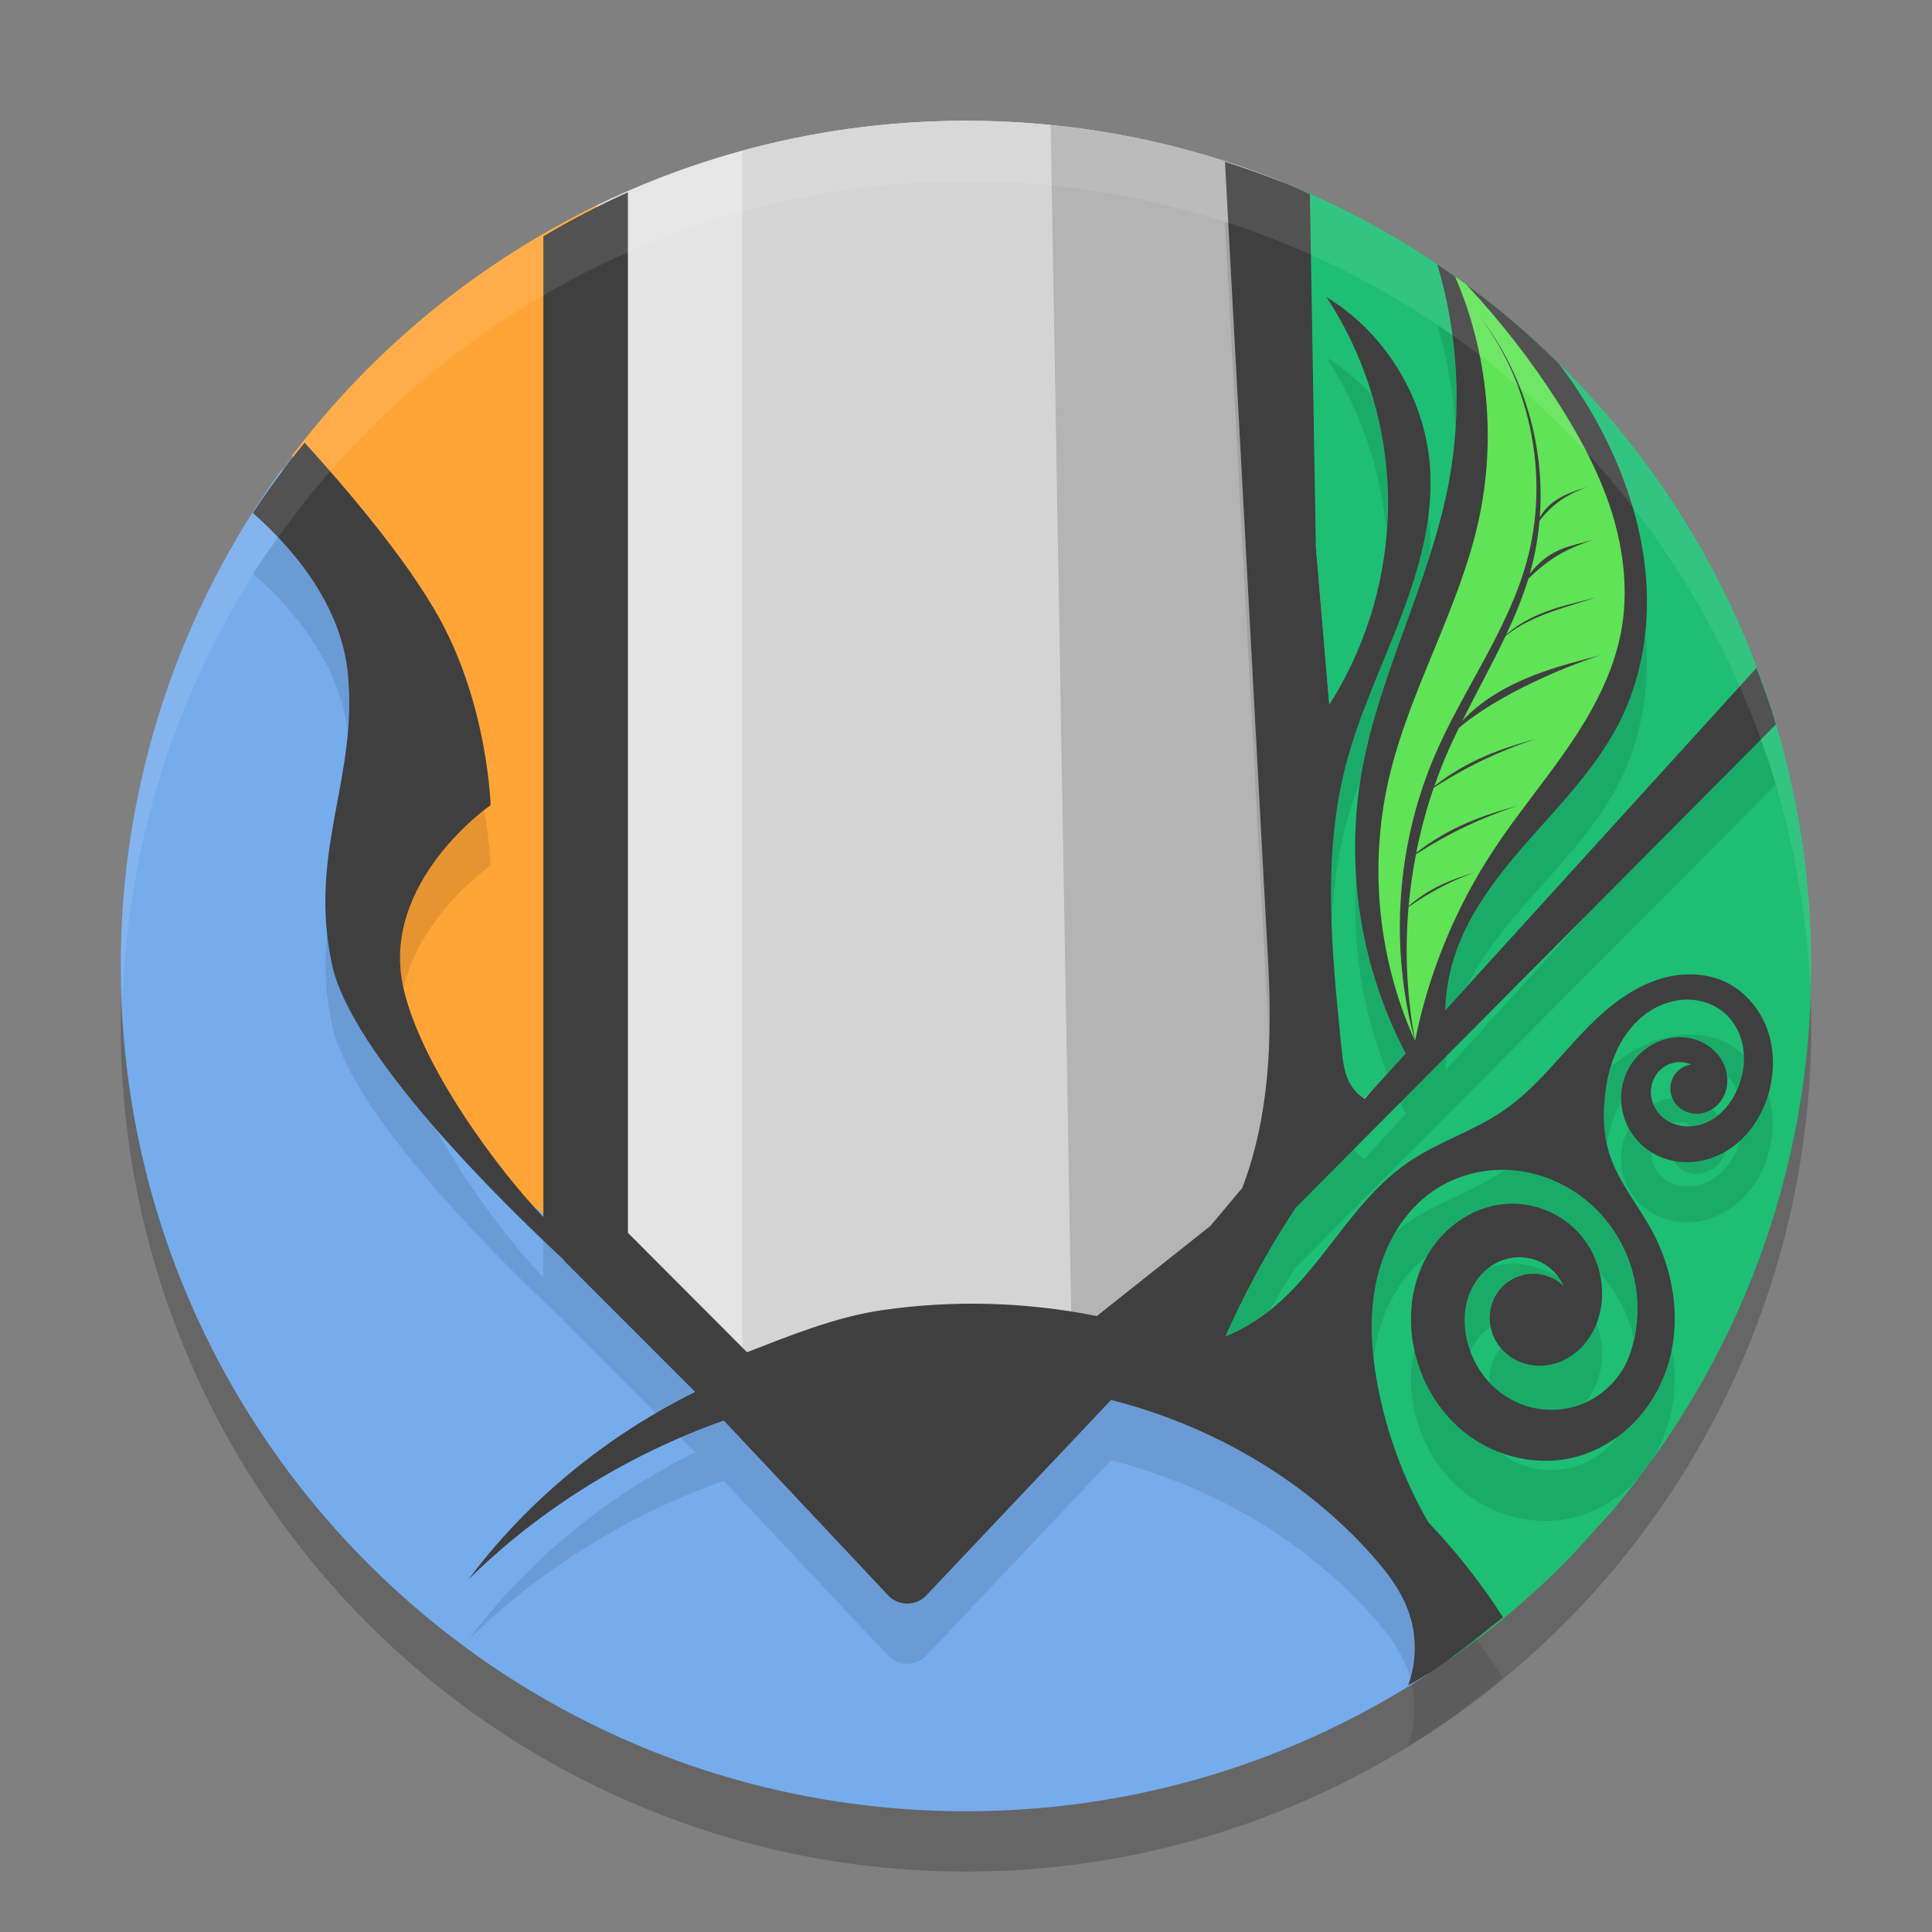 <svg xmlns="http://www.w3.org/2000/svg" width="32" height="32" version="1.1">
 <rect width="100%" height="100%" fill="#808080" stroke="none"/>
 <circle style="opacity:0.2" cx="16" cy="17" r="14"/>
 <path style="fill:#e4e4e4" d="m 16,2 c -2.093,0 -4.078,0.458 -5.861,1.28 C 5.333,5.497 4.882,10.584 4.882,16.228 c 0,7.737 3.757,10.383 11.494,10.383 7.737,0 8.845,-3.143 8.845,-10.88 0,-6.024 0.983,-10.885 -4.35,-12.861 C 19.354,2.307 17.713,2 16,2 Z"/>
 <path style="fill:#76acec" d="M 4.669,7.773 C 2.991,10.082 2,12.924 2,16 c 0,7.737 6.263,14 14,14 2.82,0 5.443,-0.833 7.639,-2.264 -0.021,-0.756 -0.214,-2.556 -1.492,-4.103 -1.665,-2.016 -3.943,-1.052 -3.943,-1.052 l -3.243,3.417 c 0,0 -8.5,-8.149 -8.938,-10.253 C 5.585,13.643 7.425,11.802 6.987,10.488 6.633,9.427 5.211,8.209 4.669,7.773 Z"/>
 <path style="fill:#1ebe74" d="M 29.333,11.718 18.905,22.318 c 0,0 2.576,0.753 3.54,2.067 0.746,1.018 1.362,2.466 1.604,3.073 0.697,-0.49 1.347,-1.042 1.942,-1.649 0.231,-0.251 0.471,-0.514 0.715,-0.786 C 28.761,22.588 30,19.44 30,16 30,14.506 29.765,13.067 29.333,11.718 Z"/>
 <path style="fill:#ffa437" d="M 9.879,3.404 C 7.886,4.374 6.159,5.802 4.834,7.551 5.389,8.139 6.571,9.502 7.162,11.013 c 0.789,2.016 -1.139,2.103 -0.876,4.908 0.263,2.804 3.593,4.82 3.593,4.82 z"/>
 <path style="fill:#d4d4d4" d="m 16,2 c -1.282,0 -2.523,0.173 -3.703,0.495 V 23.219 l 5.468,-0.024 -0.365,-21.125 c -0.461,-0.046 -0.928,-0.07 -1.401,-0.07 z"/>
 <path style="fill:#1ebe74" d="m 21.287,3.032 0.728,8.638 -0.487,7.554 7.802,-7.515 C 28.063,7.765 25.095,4.585 21.287,3.032 Z"/>
 <path style="fill:#b4b4b4" d="M 17.401,2.07 17.766,23.194 22.112,18.837 21.106,2.959 C 19.939,2.503 18.696,2.198 17.401,2.07 Z"/>
 <path style="fill:#3f3f3f" d="m 20.289,2.678 0.715,13.255 c 0.068,1.254 0.026,2.537 -0.417,3.712 l -0.015,0.036 -0.525,0.625 -1.88,1.492 c -1.167,-0.234 -2.375,-0.269 -3.553,-0.098 -0.767,0.111 -1.519,0.417 -2.241,0.697 L 10.4,20.419 V 3.184 C 9.92,3.4 9.453,3.644 9,3.913 V 20.158 c -0.759,-0.793 -2.026,-2.498 -2.319,-3.799 -0.394,-1.753 1.445,-3.023 1.445,-3.023 0,0 -0.044,-1.622 -0.833,-3.068 C 6.734,9.241 5.642,7.988 5.045,7.332 4.739,7.705 4.453,8.094 4.188,8.497 c 0.555,0.486 1.452,1.443 1.572,2.648 0.175,1.753 -0.658,2.935 -0.264,4.819 0.313,1.495 2.812,3.944 3.834,4.895 0.012,0.018 0.027,0.034 0.041,0.051 l 2.144,2.145 c -1.47,0.727 -2.774,1.792 -3.756,3.106 1.193,-1.175 2.652,-2.072 4.229,-2.633 l 2.728,2.903 c 0.171,0.172 0.45,0.172 0.621,0 l 3.067,-3.244 c 0.306,0.079 0.61,0.172 0.906,0.282 1.305,0.481 2.503,1.263 3.426,2.304 0.236,0.266 0.457,0.555 0.582,0.889 0.146,0.388 0.152,0.828 0.016,1.22 -0.004,0.012 -0.011,0.023 -0.016,0.034 0.559,-0.297 1.122,-0.767 1.567,-1.12 0.003,-0.003 0.006,-0.005 0.01,-0.008 -0.36,-0.562 -0.775,-1.089 -1.236,-1.572 -0.406,-0.703 -0.692,-1.475 -0.842,-2.274 -0.109,-0.582 -0.145,-1.187 -0.011,-1.764 0.134,-0.577 0.451,-1.126 0.941,-1.459 0.366,-0.248 0.816,-0.366 1.258,-0.34 0.441,0.026 0.873,0.194 1.222,0.465 0.378,0.292 0.659,0.705 0.797,1.162 0.138,0.457 0.13,0.957 -0.023,1.41 -0.115,0.34 -0.368,0.63 -0.689,0.79 -0.321,0.16 -0.705,0.189 -1.046,0.077 -0.235,-0.077 -0.449,-0.219 -0.615,-0.403 -0.166,-0.184 -0.283,-0.409 -0.345,-0.649 -0.073,-0.284 -0.065,-0.594 0.057,-0.86 0.061,-0.133 0.149,-0.253 0.261,-0.347 0.112,-0.094 0.25,-0.161 0.394,-0.187 0.176,-0.033 0.362,-0.005 0.521,0.078 0.159,0.084 0.288,0.223 0.361,0.387 -0.138,-0.136 -0.332,-0.212 -0.525,-0.206 -0.193,0.006 -0.383,0.093 -0.513,0.237 -0.091,0.101 -0.153,0.231 -0.176,0.365 -0.024,0.134 -0.01,0.276 0.038,0.403 0.048,0.128 0.133,0.241 0.238,0.328 0.105,0.087 0.231,0.146 0.365,0.174 0.153,0.031 0.314,0.02 0.462,-0.029 0.148,-0.049 0.282,-0.135 0.392,-0.245 0.221,-0.219 0.34,-0.53 0.354,-0.841 0.018,-0.41 -0.142,-0.825 -0.432,-1.116 -0.29,-0.291 -0.707,-0.454 -1.117,-0.435 -0.265,0.012 -0.524,0.097 -0.749,0.237 -0.225,0.14 -0.418,0.335 -0.559,0.559 -0.283,0.448 -0.363,1.006 -0.272,1.529 0.103,0.59 0.425,1.143 0.904,1.503 0.479,0.359 1.114,0.514 1.699,0.388 0.379,-0.082 0.731,-0.277 1.01,-0.547 0.279,-0.27 0.484,-0.613 0.602,-0.983 0.234,-0.74 0.107,-1.569 -0.265,-2.25 -0.23,-0.421 -0.551,-0.798 -0.697,-1.255 -0.099,-0.308 -0.111,-0.638 -0.077,-0.96 0.027,-0.249 0.081,-0.496 0.182,-0.725 0.101,-0.229 0.248,-0.44 0.442,-0.599 0.193,-0.159 0.434,-0.262 0.684,-0.276 0.25,-0.014 0.506,0.067 0.69,0.235 0.159,0.145 0.259,0.348 0.293,0.561 0.033,0.212 0.002,0.433 -0.075,0.633 -0.091,0.239 -0.253,0.457 -0.479,0.577 -0.113,0.06 -0.241,0.094 -0.369,0.093 -0.128,-0.002 -0.256,-0.041 -0.361,-0.113 -0.083,-0.058 -0.15,-0.135 -0.193,-0.227 -0.043,-0.092 -0.061,-0.195 -0.048,-0.295 0.013,-0.1 0.056,-0.197 0.123,-0.272 0.067,-0.075 0.158,-0.129 0.257,-0.149 0.093,-0.019 0.192,-0.009 0.279,0.03 -0.121,0.019 -0.23,0.095 -0.29,0.202 -0.059,0.107 -0.067,0.243 -0.019,0.355 0.028,0.066 0.073,0.125 0.13,0.168 0.057,0.044 0.126,0.073 0.197,0.085 0.141,0.024 0.29,-0.023 0.398,-0.118 0.108,-0.094 0.173,-0.233 0.185,-0.376 0.012,-0.143 -0.027,-0.289 -0.104,-0.41 -0.106,-0.167 -0.282,-0.286 -0.474,-0.334 -0.192,-0.047 -0.397,-0.025 -0.578,0.055 -0.191,0.084 -0.356,0.23 -0.462,0.41 -0.106,0.18 -0.153,0.393 -0.137,0.602 0.017,0.208 0.096,0.411 0.227,0.574 0.131,0.163 0.311,0.287 0.51,0.351 0.179,0.058 0.371,0.069 0.556,0.037 0.185,-0.032 0.363,-0.107 0.518,-0.213 0.31,-0.213 0.525,-0.547 0.629,-0.908 0.101,-0.35 0.101,-0.733 -0.026,-1.075 -0.127,-0.341 -0.385,-0.637 -0.718,-0.785 -0.342,-0.152 -0.741,-0.141 -1.096,-0.023 -0.355,0.118 -0.67,0.336 -0.947,0.588 -0.554,0.503 -0.979,1.149 -1.596,1.574 -0.499,0.344 -1.095,0.523 -1.594,0.867 -0.468,0.323 -0.831,0.775 -1.179,1.225 -0.348,0.45 -0.694,0.909 -1.146,1.254 -0.214,0.163 -0.449,0.298 -0.697,0.402 0.055,-0.125 0.112,-0.247 0.171,-0.371 0.289,-0.608 0.621,-1.196 0.991,-1.758 l 7.958,-8.01 c -0.098,-0.349 -0.208,-0.626 -0.319,-0.938 l -5.157,5.674 c 0.007,-0.294 0.056,-0.588 0.144,-0.868 0.241,-0.77 0.765,-1.417 1.3,-2.021 0.536,-0.604 1.103,-1.198 1.46,-1.922 0.351,-0.713 0.481,-1.526 0.424,-2.319 -0.057,-0.793 -0.295,-1.567 -0.643,-2.282 C 26.398,6.859 26.125,6.425 25.815,6.02 25.68,5.886 25.542,5.755 25.402,5.627 l -0.001,-0.001 C 25.231,5.472 25.058,5.323 24.881,5.177 24.709,5.036 24.533,4.899 24.354,4.766 24.174,4.633 23.992,4.504 23.807,4.38 c 0.348,1.176 0.415,2.433 0.185,3.638 -0.316,1.65 -1.164,3.164 -1.446,4.819 -0.267,1.562 -7e-4,3.21 0.737,4.612 l -0.682,0.751 c -0.066,-0.04 -0.124,-0.091 -0.172,-0.15 -0.077,-0.097 -0.126,-0.213 -0.156,-0.334 -0.03,-0.12 -0.042,-0.244 -0.055,-0.368 -0.156,-1.545 -0.32,-3.128 0.062,-4.633 0.215,-0.851 0.599,-1.648 0.913,-2.468 0.314,-0.819 0.562,-1.689 0.488,-2.563 -0.095,-1.119 -0.749,-2.178 -1.709,-2.762 0.597,0.911 0.949,1.981 1.009,3.068 0.071,1.287 -0.271,2.595 -0.964,3.682 l -0.223,-2.632 -0.098,-5.824 c -0.457,-0.218 -0.935,-0.38 -1.405,-0.537 z"/>
 <path style="fill:#60e357" d="m 24.101,4.58 c 0.546,1.264 0.685,2.702 0.388,4.047 -0.326,1.475 -1.146,2.803 -1.486,4.275 -0.333,1.441 -0.178,2.99 0.433,4.337 -0.425,-1.556 -0.305,-3.255 0.332,-4.736 0.465,-1.079 1.194,-2.045 1.512,-3.176 0.388,-1.379 0.095,-2.932 -0.767,-4.076 0.728,0.931 1.08,2.142 0.991,3.318 0.167,-0.286 0.426,-0.394 0.792,-0.504 -0.391,0.14 -0.607,0.316 -0.797,0.561 -0.023,0.259 -0.065,0.516 -0.131,0.767 -0.01,0.037 -0.021,0.074 -0.031,0.111 0.343,-0.437 0.672,-0.451 1.045,-0.563 -0.4,0.143 -0.68,0.265 -1.068,0.645 -0.097,0.317 -0.225,0.623 -0.366,0.924 0.477,-0.42 1.111,-0.502 1.489,-0.617 -0.393,0.14 -1.047,0.273 -1.5,0.64 -0.224,0.473 -0.481,0.935 -0.715,1.405 0.668,-0.717 1.735,-0.934 2.285,-1.086 -0.588,0.192 -1.675,0.641 -2.343,1.204 -0.068,0.14 -0.135,0.281 -0.197,0.424 -0.076,0.177 -0.146,0.358 -0.209,0.54 0.56,-0.438 1.12,-0.626 1.68,-0.781 -0.583,0.19 -1.148,0.457 -1.691,0.809 -0.121,0.352 -0.218,0.712 -0.29,1.077 0.56,-0.436 1.119,-0.625 1.679,-0.779 -0.581,0.19 -1.142,0.454 -1.683,0.804 -0.055,0.283 -0.096,0.57 -0.122,0.857 0.361,-0.311 0.724,-0.444 1.086,-0.554 -0.374,0.134 -0.738,0.322 -1.087,0.57 -0.064,0.738 -0.029,1.485 0.108,2.213 0.226,-1.124 0.671,-2.202 1.302,-3.16 0.385,-0.585 0.837,-1.122 1.233,-1.699 0.396,-0.577 0.741,-1.207 0.874,-1.895 0.129,-0.668 0.049,-1.366 -0.156,-2.015 C 26.484,7.82 26.158,7.216 25.79,6.643 25.348,5.955 24.843,5.307 24.284,4.711 c -8.39e-4,-5.939e-4 -0.002,-7.7e-4 -0.003,-0.001 -0.06,-0.044 -0.12,-0.087 -0.18,-0.13 z"/>
 <path style="opacity:0.1;fill:#ffffff" d="M 16 2 A 14 14 0 0 0 2 16 A 14 14 0 0 0 2.035 16.5 A 14 14 0 0 1 16 3 A 14 14 0 0 1 29.98 16.279 A 14 14 0 0 0 30 16 A 14 14 0 0 0 16 2 z"/>
 <path style="opacity:0.1" d="M 20.289 3.678 L 21.004 16.934 C 21.012 17.081 21.011 17.229 21.016 17.377 C 21.038 16.897 21.03 16.413 21.004 15.934 L 20.344 3.697 C 20.325 3.691 20.307 3.684 20.289 3.678 z M 23.807 5.381 C 23.973 5.943 24.073 6.523 24.109 7.107 C 24.144 6.59 24.124 6.069 24.055 5.555 C 23.972 5.497 23.891 5.437 23.807 5.381 z M 21.971 5.922 C 22.536 6.785 22.877 7.792 22.963 8.82 C 22.985 8.544 22.994 8.267 22.979 7.99 C 22.952 7.501 22.864 7.016 22.723 6.547 C 22.501 6.306 22.251 6.092 21.971 5.922 z M 23.656 8.523 C 23.584 9.111 23.405 9.692 23.191 10.248 C 22.877 11.068 22.493 11.864 22.277 12.715 C 22.061 13.568 22.023 14.446 22.057 15.328 C 22.08 14.784 22.143 14.244 22.277 13.715 C 22.348 13.437 22.439 13.166 22.537 12.896 C 22.54 12.877 22.542 12.857 22.545 12.838 C 22.759 11.581 23.3 10.406 23.686 9.191 C 23.694 9.023 23.694 8.853 23.68 8.684 C 23.675 8.63 23.663 8.577 23.656 8.523 z M 4.605 8.9 C 4.461 9.096 4.321 9.295 4.188 9.498 C 4.739 9.981 5.625 10.926 5.756 12.119 C 5.782 11.809 5.794 11.489 5.76 11.145 C 5.667 10.212 5.11 9.433 4.605 8.9 z M 27.248 10.482 C 27.194 10.981 27.061 11.471 26.84 11.92 C 26.483 12.644 25.917 13.238 25.381 13.842 C 24.845 14.446 24.321 15.091 24.08 15.861 C 23.992 16.142 23.945 16.437 23.938 16.73 L 24.297 16.334 C 24.571 15.788 24.972 15.303 25.381 14.842 C 25.917 14.238 26.483 13.644 26.84 12.92 C 27.191 12.207 27.32 11.393 27.264 10.6 C 27.261 10.56 27.252 10.522 27.248 10.482 z M 29.162 12.246 L 26.35 15.076 L 23.938 17.73 C 23.939 17.647 23.952 17.564 23.961 17.48 L 23.189 18.256 C 23.221 18.32 23.248 18.386 23.281 18.449 L 22.6 19.199 C 22.534 19.16 22.476 19.109 22.428 19.049 C 22.424 19.044 22.422 19.038 22.418 19.033 L 21.453 20.004 C 21.083 20.566 20.752 21.155 20.463 21.764 C 20.404 21.887 20.346 22.008 20.291 22.133 C 20.539 22.029 20.774 21.896 20.988 21.732 C 21.004 21.72 21.018 21.706 21.033 21.693 C 21.169 21.461 21.305 21.229 21.453 21.004 L 29.412 12.994 C 29.335 12.718 29.249 12.485 29.162 12.246 z M 8.02 13.424 C 7.734 13.638 6.325 14.775 6.682 16.359 C 6.682 16.362 6.683 16.365 6.684 16.367 C 6.955 15.148 8.127 14.336 8.127 14.336 C 8.127 14.336 8.115 13.963 8.02 13.424 z M 22.465 14.541 C 22.389 15.642 22.567 16.759 22.979 17.783 L 23.281 17.449 C 22.809 16.552 22.534 15.553 22.465 14.541 z M 5.416 15.441 C 5.375 15.911 5.379 16.405 5.496 16.965 C 5.809 18.46 8.309 20.909 9.33 21.859 C 9.342 21.877 9.357 21.894 9.371 21.91 L 10.867 23.406 C 11.079 23.283 11.294 23.163 11.514 23.055 L 9.371 20.91 C 9.357 20.894 9.342 20.877 9.33 20.859 C 9.245 20.78 9.104 20.638 9 20.539 L 9 21.158 C 8.487 20.622 7.748 19.67 7.229 18.707 C 6.404 17.763 5.658 16.738 5.496 15.965 C 5.458 15.784 5.433 15.611 5.416 15.441 z M 28.004 17.135 C 27.817 17.133 27.629 17.166 27.451 17.225 C 27.173 17.317 26.918 17.473 26.688 17.656 C 26.638 17.819 26.598 17.985 26.58 18.154 C 26.552 18.418 26.56 18.687 26.617 18.945 C 26.649 18.768 26.689 18.594 26.762 18.43 C 26.787 18.371 26.818 18.313 26.85 18.258 C 26.835 18.052 26.882 17.842 26.986 17.664 C 27.092 17.484 27.258 17.338 27.449 17.254 C 27.63 17.175 27.835 17.152 28.027 17.199 C 28.219 17.247 28.396 17.366 28.502 17.533 C 28.556 17.618 28.589 17.715 28.602 17.814 C 28.668 17.88 28.724 17.956 28.768 18.039 C 28.776 18.02 28.787 18.002 28.795 17.982 C 28.856 17.822 28.889 17.648 28.883 17.477 C 28.782 17.385 28.672 17.304 28.547 17.248 C 28.376 17.172 28.191 17.136 28.004 17.135 z M 29.287 18.117 C 29.203 18.403 29.046 18.669 28.83 18.873 C 28.819 18.91 28.809 18.947 28.795 18.982 C 28.703 19.221 28.542 19.441 28.316 19.561 C 28.203 19.62 28.075 19.654 27.947 19.652 C 27.819 19.651 27.693 19.612 27.588 19.539 C 27.505 19.481 27.437 19.404 27.395 19.312 C 27.36 19.239 27.347 19.157 27.348 19.076 C 27.245 19.012 27.151 18.934 27.076 18.84 C 27.038 18.792 27.006 18.74 26.977 18.686 C 26.879 18.861 26.834 19.065 26.85 19.266 C 26.866 19.474 26.945 19.677 27.076 19.84 C 27.207 20.003 27.389 20.127 27.588 20.191 C 27.767 20.25 27.957 20.261 28.143 20.229 C 28.328 20.196 28.507 20.122 28.662 20.016 C 28.972 19.803 29.187 19.469 29.291 19.107 C 29.384 18.786 29.385 18.437 29.287 18.117 z M 27.699 18.186 C 27.613 18.197 27.529 18.219 27.449 18.254 C 27.428 18.263 27.408 18.276 27.387 18.287 C 27.39 18.295 27.391 18.304 27.395 18.312 C 27.437 18.404 27.505 18.481 27.588 18.539 C 27.627 18.566 27.671 18.584 27.715 18.602 C 27.719 18.601 27.722 18.597 27.727 18.596 C 27.82 18.577 27.919 18.586 28.006 18.625 C 27.978 18.629 27.95 18.638 27.924 18.648 C 27.932 18.649 27.939 18.652 27.947 18.652 C 28.075 18.654 28.203 18.62 28.316 18.561 C 28.365 18.535 28.409 18.502 28.451 18.469 C 28.421 18.432 28.388 18.4 28.352 18.369 C 28.254 18.429 28.136 18.457 28.023 18.438 C 27.953 18.426 27.883 18.395 27.826 18.352 C 27.77 18.309 27.727 18.251 27.699 18.186 z M 28.582 19.059 C 28.446 19.139 28.298 19.202 28.143 19.229 C 28.004 19.253 27.861 19.253 27.723 19.227 C 27.75 19.274 27.783 19.318 27.826 19.352 C 27.883 19.395 27.953 19.426 28.023 19.438 C 28.165 19.461 28.314 19.413 28.422 19.318 C 28.5 19.25 28.553 19.158 28.582 19.059 z M 25.004 19.377 C 24.975 19.375 24.947 19.379 24.918 19.379 C 24.915 19.381 24.912 19.384 24.908 19.387 C 24.409 19.73 23.811 19.908 23.312 20.252 C 23.239 20.302 23.174 20.362 23.105 20.418 C 22.968 20.653 22.866 20.911 22.805 21.176 C 22.703 21.613 22.699 22.067 22.75 22.514 C 22.764 22.401 22.779 22.287 22.805 22.176 C 22.928 21.644 23.21 21.138 23.637 20.801 C 23.65 20.777 23.663 20.752 23.678 20.729 C 23.819 20.505 24.011 20.309 24.236 20.17 C 24.462 20.03 24.72 19.946 24.984 19.934 C 25.395 19.915 25.811 20.079 26.102 20.369 C 26.295 20.563 26.425 20.814 26.488 21.08 C 26.489 21.081 26.49 21.081 26.49 21.082 C 26.735 21.343 26.918 21.661 27.021 22.004 C 27.038 22.06 27.046 22.118 27.059 22.176 C 27.144 21.79 27.136 21.383 27.021 21.004 C 26.884 20.547 26.602 20.134 26.225 19.842 C 25.875 19.571 25.445 19.403 25.004 19.377 z M 24.984 20.934 C 24.882 20.938 24.783 20.957 24.684 20.982 C 24.664 20.996 24.641 21.006 24.623 21.021 C 24.511 21.115 24.423 21.234 24.361 21.367 C 24.239 21.633 24.232 21.945 24.305 22.229 C 24.318 22.282 24.336 22.333 24.355 22.385 C 24.358 22.379 24.359 22.373 24.361 22.367 C 24.423 22.234 24.511 22.115 24.623 22.021 C 24.644 22.004 24.67 21.992 24.693 21.977 C 24.674 21.883 24.667 21.787 24.684 21.693 C 24.707 21.559 24.77 21.43 24.861 21.328 C 24.991 21.184 25.18 21.098 25.373 21.092 C 25.566 21.086 25.761 21.163 25.898 21.299 C 25.875 21.246 25.843 21.195 25.809 21.148 C 25.561 21.002 25.272 20.92 24.984 20.934 z M 26.443 21.916 C 26.384 22.069 26.296 22.209 26.18 22.324 C 26.069 22.434 25.935 22.521 25.787 22.57 C 25.639 22.619 25.479 22.629 25.326 22.598 C 25.192 22.57 25.066 22.511 24.961 22.424 C 24.925 22.394 24.895 22.359 24.865 22.324 C 24.864 22.326 24.863 22.327 24.861 22.328 C 24.77 22.43 24.707 22.559 24.684 22.693 C 24.671 22.763 24.67 22.836 24.678 22.906 C 24.839 23.076 25.041 23.208 25.264 23.281 C 25.589 23.388 25.952 23.362 26.264 23.221 C 26.428 23.012 26.523 22.751 26.535 22.484 C 26.544 22.291 26.509 22.098 26.443 21.916 z M 27.691 22.338 C 27.673 22.433 27.648 22.527 27.619 22.619 C 27.502 22.989 27.297 23.332 27.018 23.602 C 26.948 23.669 26.875 23.732 26.797 23.789 C 26.796 23.79 26.794 23.79 26.793 23.791 C 26.665 23.962 26.502 24.107 26.311 24.203 C 25.99 24.364 25.604 24.393 25.264 24.281 C 25.107 24.23 24.962 24.149 24.832 24.047 C 24.645 23.975 24.468 23.879 24.309 23.76 C 23.855 23.419 23.545 22.904 23.426 22.35 C 23.359 22.646 23.352 22.958 23.404 23.258 C 23.507 23.848 23.83 24.401 24.309 24.76 C 24.788 25.119 25.422 25.275 26.008 25.148 C 26.387 25.067 26.739 24.871 27.018 24.602 C 27.297 24.332 27.502 23.989 27.619 23.619 C 27.75 23.206 27.766 22.765 27.691 22.338 z M 18.402 23.186 L 15.336 26.43 C 15.165 26.601 14.886 26.601 14.715 26.43 L 11.986 23.527 C 11.744 23.613 11.507 23.711 11.271 23.812 L 11.514 24.055 C 10.044 24.782 8.739 25.848 7.758 27.162 C 8.951 25.988 10.409 25.088 11.986 24.527 L 14.715 27.43 C 14.886 27.601 15.165 27.601 15.336 27.43 L 18.402 24.186 C 18.708 24.265 19.012 24.359 19.309 24.469 C 20.613 24.95 21.811 25.731 22.734 26.771 C 22.971 27.038 23.191 27.327 23.316 27.66 C 23.333 27.704 23.343 27.75 23.355 27.795 C 23.463 27.425 23.452 27.021 23.316 26.66 C 23.191 26.327 22.971 26.038 22.734 25.771 C 21.811 24.731 20.613 23.95 19.309 23.469 C 19.012 23.359 18.708 23.265 18.402 23.186 z M 24.441 27.143 C 24.106 27.406 23.748 27.671 23.377 27.877 C 23.455 28.207 23.445 28.558 23.334 28.879 C 23.33 28.891 23.322 28.903 23.316 28.914 C 23.876 28.617 24.44 28.147 24.885 27.795 C 24.888 27.792 24.891 27.788 24.895 27.785 C 24.753 27.565 24.599 27.352 24.441 27.143 z"/>
</svg>
